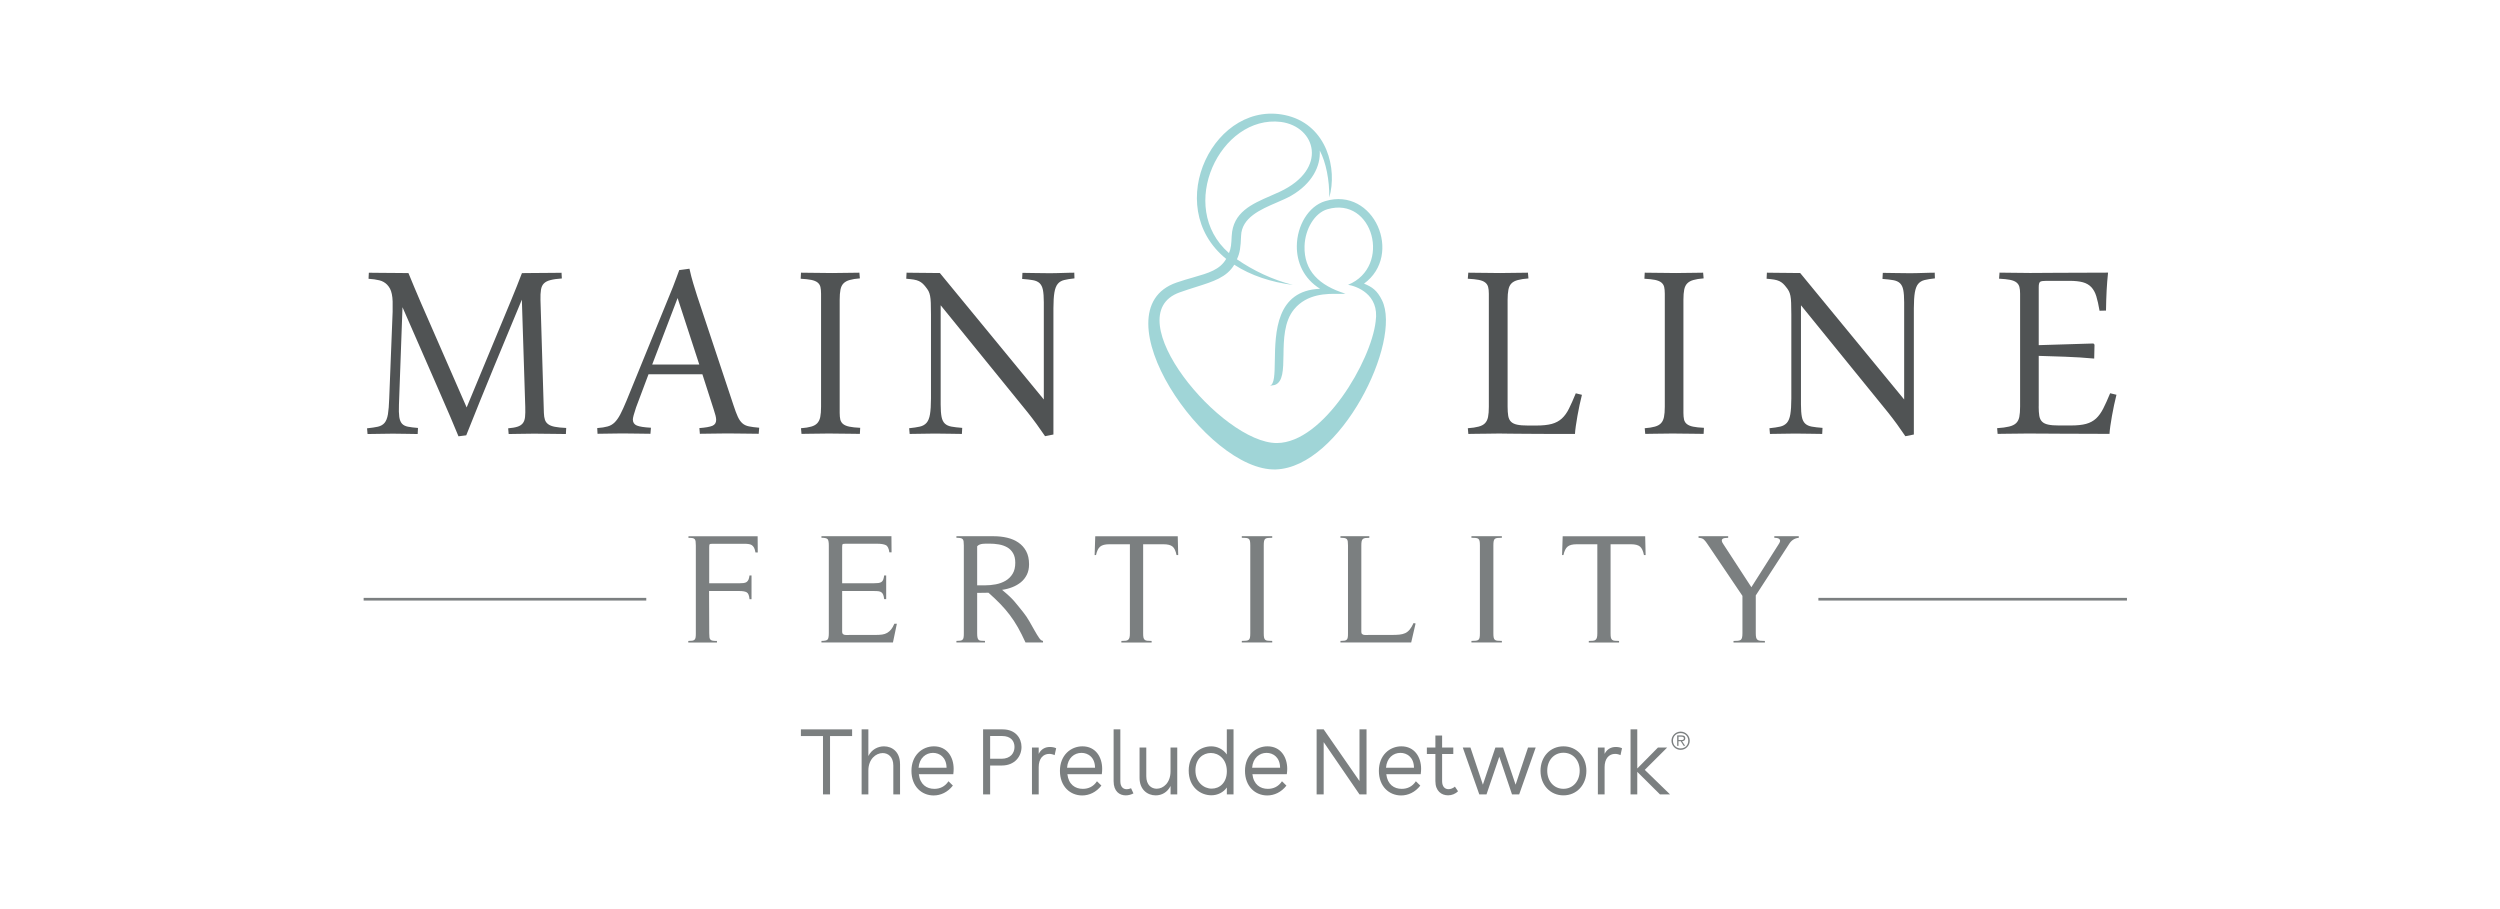 <svg width="220" height="80" viewBox="0 0 220 80" fill="none" xmlns="http://www.w3.org/2000/svg">
<path fill-rule="evenodd" clip-rule="evenodd" d="M112.184 31.759C112.166 32.935 112.153 33.835 111.739 33.949L112.181 33.878C112.911 33.617 112.927 32.539 112.946 31.258C112.967 29.894 112.99 28.301 113.88 27.219C115.033 25.818 116.802 25.846 117.787 25.861C118.06 25.865 118.272 25.869 118.395 25.84C116.092 25.129 114.733 23.833 114.8 21.652C114.844 20.154 115.693 18.735 116.818 18.411C120.839 17.245 122.514 23.473 118.631 25.062C119.299 25.169 121.424 25.844 121.057 28.29C120.666 31.756 116.467 38.964 112.371 38.987C107.505 39.015 98.132 27.757 103.808 25.73C104.313 25.549 104.79 25.399 105.235 25.258C106.787 24.769 107.955 24.401 108.615 23.295C110.08 24.252 111.897 24.837 113.778 25.074C111.98 24.619 110.282 23.809 108.848 22.817C109.117 22.252 109.18 21.742 109.215 20.751C109.272 19.15 110.912 18.443 112.354 17.821C112.821 17.62 113.267 17.428 113.631 17.218C115.452 16.167 116.234 14.626 116.136 13.242C116.688 14.278 116.996 15.858 116.977 17.38C117.7 14.843 116.771 11.116 113.379 10.2C106.956 8.496 102.141 18.119 107.904 22.782C107.348 23.741 106.348 24.027 105.014 24.41C104.556 24.541 104.059 24.683 103.527 24.868C96.469 27.318 106.122 41.52 112.276 41.311C117.968 41.117 123.4 30.057 121.618 26.425C121.183 25.54 120.736 25.248 120.034 24.959C123.514 22.43 120.906 16.404 116.613 17.7C115.14 18.142 114.137 19.861 114.121 21.648C114.105 23.058 114.705 24.509 116.167 25.413C112.279 25.558 112.223 29.275 112.184 31.759ZM108.389 20.778C108.354 21.5 108.337 21.835 108.149 22.272C103.481 18.194 107.402 10.085 112.719 10.729C115.795 11.136 116.913 14.87 112.62 16.874C112.36 16.995 112.093 17.111 111.828 17.227C110.154 17.955 108.489 18.68 108.39 20.77L108.389 20.778Z" fill="#A0D5D7"/>
<path fill-rule="evenodd" clip-rule="evenodd" d="M61.809 32.937H57.069L55.975 35.85C55.786 36.411 55.691 36.766 55.691 36.913C55.691 37.169 55.806 37.347 56.039 37.446C56.272 37.545 56.686 37.608 57.283 37.64L57.239 38.173C56.888 38.173 56.493 38.169 56.058 38.157C55.624 38.15 55.189 38.142 54.763 38.142C54.411 38.142 54.048 38.146 53.673 38.157C53.297 38.169 52.934 38.173 52.583 38.173L52.555 37.671C52.926 37.644 53.23 37.596 53.467 37.529C53.704 37.466 53.91 37.347 54.087 37.173C54.261 37 54.427 36.766 54.585 36.466C54.743 36.166 54.925 35.763 55.134 35.261L59.218 25.255C59.307 25.025 59.385 24.818 59.453 24.634L59.511 24.481C59.56 24.341 59.615 24.194 59.673 24.041L59.673 24.039L59.674 24.038C59.707 23.95 59.741 23.859 59.775 23.766L60.672 23.647C60.774 24.121 60.889 24.552 61.008 24.947C61.126 25.342 61.237 25.702 61.343 26.026L64.547 35.66C64.689 36.095 64.815 36.434 64.93 36.679C65.044 36.925 65.175 37.114 65.329 37.248C65.479 37.383 65.672 37.474 65.905 37.521C66.138 37.569 66.439 37.608 66.81 37.64L66.766 38.173C66.367 38.173 65.929 38.169 65.451 38.157C64.973 38.15 64.491 38.142 64.005 38.142C63.606 38.142 63.204 38.146 62.797 38.157C62.39 38.169 61.987 38.173 61.588 38.173L61.545 37.671C62.074 37.632 62.457 37.565 62.682 37.474C62.911 37.379 63.022 37.205 63.022 36.948C63.022 36.842 63.002 36.715 62.967 36.573C62.927 36.431 62.88 36.269 62.824 36.091L61.813 32.945L61.809 32.937ZM61.537 32.08L59.629 26.227L57.393 32.08H61.537Z" fill="#505354"/>
<path d="M33.059 24.007C32.782 24 32.584 24 32.47 24H32.458L32.431 24.533C32.79 24.553 33.106 24.6 33.382 24.667C33.659 24.735 33.884 24.865 34.066 25.051C34.172 25.161 34.255 25.28 34.322 25.406C34.39 25.537 34.441 25.691 34.48 25.872C34.52 26.058 34.544 26.272 34.552 26.525C34.559 26.777 34.559 27.078 34.552 27.433L34.251 35.072C34.232 35.665 34.192 36.127 34.137 36.463C34.078 36.799 33.979 37.052 33.837 37.218C33.694 37.384 33.497 37.494 33.252 37.55C33.007 37.605 32.687 37.652 32.3 37.692L32.344 38.194C32.675 38.194 33.039 38.19 33.434 38.178C33.825 38.166 34.204 38.162 34.563 38.162C35.018 38.162 35.42 38.17 35.772 38.178C36.124 38.19 36.451 38.194 36.756 38.194L36.783 37.66C36.424 37.633 36.132 37.593 35.902 37.55C35.677 37.506 35.499 37.419 35.377 37.285C35.255 37.151 35.176 36.953 35.136 36.692C35.101 36.431 35.089 36.068 35.108 35.605L35.42 27.034C36.341 29.141 37.324 31.389 38.367 33.772C39.41 36.155 40.069 37.696 40.346 38.395L41.029 38.308C41.835 36.281 42.645 34.282 43.455 32.318C44.264 30.354 45.09 28.37 45.923 26.37L46.223 35.799C46.235 36.163 46.227 36.459 46.204 36.692C46.18 36.921 46.117 37.107 46.006 37.245C45.895 37.384 45.741 37.486 45.536 37.55C45.331 37.617 45.058 37.664 44.718 37.692L44.762 38.194C44.876 38.194 45.005 38.191 45.153 38.188L45.232 38.186C45.414 38.178 45.603 38.178 45.801 38.178C45.994 38.178 46.191 38.174 46.391 38.17H46.393L46.405 38.17C46.606 38.162 46.804 38.162 46.993 38.162C47.208 38.162 47.434 38.166 47.673 38.169L47.72 38.17C47.977 38.178 48.218 38.178 48.475 38.178C48.731 38.178 48.972 38.182 49.202 38.186C49.427 38.194 49.628 38.194 49.798 38.194L49.826 37.66C49.407 37.641 49.075 37.609 48.822 37.558C48.569 37.51 48.376 37.431 48.238 37.328C48.099 37.226 48.005 37.095 47.953 36.937C47.902 36.779 47.87 36.581 47.862 36.344L47.562 26.398C47.554 26.035 47.566 25.734 47.606 25.497C47.645 25.26 47.728 25.078 47.862 24.944C47.997 24.809 48.186 24.711 48.439 24.648C48.692 24.58 49.024 24.533 49.443 24.505L49.415 24.003C49.325 24.003 49.191 24.005 49.015 24.008L48.747 24.011C48.435 24.019 48.088 24.019 47.736 24.019C47.385 24.019 47.041 24.023 46.705 24.027C46.369 24.035 46.113 24.035 45.931 24.035C45.856 24.228 45.78 24.422 45.704 24.615L45.703 24.617C45.627 24.81 45.552 25.004 45.477 25.197C45.323 25.584 45.169 25.971 45.007 26.355L41.065 35.855L36.996 26.544C36.815 26.122 36.637 25.703 36.463 25.288C36.285 24.873 36.112 24.454 35.942 24.031C35.72 24.031 35.464 24.028 35.172 24.025L35.029 24.023C34.678 24.015 34.33 24.015 33.991 24.015C33.651 24.015 33.339 24.011 33.059 24.007Z" fill="#505354"/>
<path d="M72.288 56.538H78.58V56.534L78.924 54.89H78.703C78.612 55.104 78.517 55.274 78.415 55.396C78.316 55.519 78.201 55.617 78.071 55.693C77.941 55.767 77.798 55.815 77.636 55.839C77.474 55.862 77.285 55.874 77.064 55.874H74.785C74.738 55.874 74.683 55.877 74.619 55.88L74.583 55.882C74.504 55.886 74.429 55.882 74.362 55.874C74.295 55.866 74.236 55.839 74.184 55.799C74.133 55.76 74.109 55.696 74.109 55.613V52.01H76.91C77.068 52.01 77.198 52.014 77.305 52.029C77.407 52.041 77.498 52.073 77.565 52.124C77.632 52.175 77.688 52.247 77.723 52.337C77.759 52.428 77.787 52.559 77.806 52.725H77.984V50.638H77.806C77.787 50.792 77.759 50.919 77.723 51.01C77.688 51.101 77.632 51.168 77.565 51.215C77.498 51.263 77.407 51.29 77.297 51.306C77.186 51.318 77.056 51.326 76.91 51.326H74.109V48.165C74.109 48.018 74.121 47.928 74.145 47.896C74.168 47.864 74.255 47.849 74.413 47.849H77.202C77.526 47.849 77.771 47.888 77.941 47.967C78.11 48.042 78.217 48.255 78.264 48.607H78.458L78.446 47.185H72.288V47.323C72.573 47.323 72.75 47.362 72.825 47.441C72.9 47.52 72.936 47.706 72.936 48.003V55.72C72.936 56.017 72.9 56.202 72.825 56.281C72.754 56.36 72.573 56.4 72.288 56.4V56.538Z" fill="#7B7F80"/>
<path d="M66.478 48.611C66.45 48.437 66.411 48.298 66.356 48.196C66.3 48.093 66.233 48.018 66.15 47.966C66.067 47.915 65.965 47.883 65.846 47.872C65.728 47.856 65.585 47.852 65.419 47.852H62.714C62.556 47.852 62.469 47.868 62.445 47.899C62.422 47.931 62.41 48.022 62.41 48.168V51.329H65.044C65.19 51.329 65.321 51.321 65.431 51.309C65.542 51.294 65.633 51.266 65.7 51.219C65.767 51.171 65.822 51.104 65.866 51.013C65.905 50.922 65.937 50.796 65.957 50.642H66.134V52.728H65.957C65.929 52.408 65.85 52.207 65.716 52.128C65.581 52.048 65.36 52.009 65.048 52.009H62.398L62.414 55.724C62.414 55.882 62.422 56 62.433 56.091C62.445 56.178 62.477 56.245 62.524 56.292C62.572 56.34 62.639 56.368 62.726 56.383C62.812 56.399 62.935 56.403 63.093 56.403V56.541H60.569V56.403C60.715 56.403 60.834 56.395 60.92 56.383C61.007 56.368 61.075 56.34 61.122 56.292C61.169 56.245 61.197 56.182 61.213 56.091C61.229 56.004 61.233 55.882 61.233 55.724V48.006C61.233 47.86 61.225 47.737 61.213 47.646C61.201 47.556 61.173 47.484 61.13 47.441C61.09 47.393 61.023 47.366 60.936 47.35C60.849 47.334 60.731 47.33 60.585 47.33V47.192H66.672L66.683 48.614H66.49L66.478 48.611Z" fill="#7B7F80"/>
<path d="M72.423 64.773V69.906H73.043V64.773H74.986V64.184H70.479V64.773H72.423Z" fill="#7B7F80"/>
<path d="M79.204 69.906V67.219H79.201C79.201 66.176 78.517 65.678 77.79 65.678C77.249 65.678 76.7 65.959 76.416 66.532V64.184H75.823V69.906H76.416V67.811C76.416 66.804 77.076 66.27 77.676 66.27C78.162 66.27 78.612 66.614 78.612 67.365V69.906H79.204Z" fill="#7B7F80"/>
<path fill-rule="evenodd" clip-rule="evenodd" d="M83.853 69.13C83.395 69.719 82.779 70 82.159 70C81.116 70 80.208 69.217 80.208 67.834C80.208 66.451 81.168 65.677 82.187 65.677C83.336 65.677 83.921 66.609 83.921 67.66C83.921 67.791 83.913 67.964 83.889 68.131H80.859C80.966 69.035 81.543 69.419 82.222 69.419C82.712 69.419 83.158 69.221 83.466 68.751L83.853 69.13ZM83.297 67.558C83.285 66.645 82.688 66.253 82.104 66.253C81.468 66.253 80.903 66.704 80.836 67.558H83.297Z" fill="#7B7F80"/>
<path fill-rule="evenodd" clip-rule="evenodd" d="M89.893 65.733C89.893 64.966 89.375 64.184 88.226 64.184H86.512V69.906H87.132V67.365H88.159C89.3 67.365 89.893 66.559 89.893 65.733ZM89.276 65.737C89.276 66.251 88.941 66.772 88.123 66.772V66.769H87.132V64.769H88.182C88.968 64.769 89.276 65.223 89.276 65.737Z" fill="#7B7F80"/>
<path d="M92.942 65.844L92.808 66.453C92.658 66.382 92.491 66.342 92.334 66.342C91.788 66.342 91.406 66.761 91.406 67.508V69.907H90.813V65.785H91.406V66.342C91.623 65.907 91.998 65.734 92.381 65.734C92.583 65.734 92.78 65.766 92.938 65.844H92.942Z" fill="#7B7F80"/>
<path fill-rule="evenodd" clip-rule="evenodd" d="M96.533 68.751L96.923 69.13C96.465 69.719 95.849 70 95.229 70C94.186 70 93.274 69.217 93.274 67.834C93.274 66.451 94.234 65.677 95.253 65.677C96.406 65.677 96.991 66.609 96.991 67.66C96.991 67.791 96.983 67.964 96.959 68.131H93.93C94.036 69.035 94.613 69.419 95.288 69.419C95.782 69.419 96.225 69.221 96.533 68.751ZM95.17 66.253C95.754 66.253 96.355 66.645 96.363 67.558H93.902C93.965 66.704 94.534 66.253 95.17 66.253Z" fill="#7B7F80"/>
<path d="M99.74 69.819C99.538 69.93 99.297 69.993 99.064 69.993C98.523 69.993 97.998 69.649 97.998 68.741V64.184H98.59V68.748C98.59 69.262 98.85 69.452 99.159 69.452C99.285 69.452 99.408 69.416 99.534 69.365L99.743 69.815L99.74 69.819Z" fill="#7B7F80"/>
<path d="M103.01 69.167V69.906H103.598V65.784H103.006V67.879C103.006 68.886 102.374 69.408 101.79 69.408C101.315 69.408 100.873 69.072 100.873 68.306V65.784H100.281V68.455C100.281 69.487 100.98 69.993 101.699 69.993C102.228 69.993 102.725 69.732 103.01 69.167Z" fill="#7B7F80"/>
<path fill-rule="evenodd" clip-rule="evenodd" d="M107.963 69.906V69.298C107.662 69.732 107.145 69.985 106.601 69.985C105.617 69.985 104.606 69.246 104.606 67.811C104.606 66.377 105.633 65.678 106.592 65.678C107.11 65.678 107.635 65.923 107.959 66.393V64.184H108.551V69.906H107.963ZM107.963 67.871C107.963 66.8 107.244 66.263 106.553 66.263C105.862 66.263 105.198 66.769 105.198 67.8C105.198 68.831 105.933 69.4 106.628 69.4C107.323 69.4 107.963 68.887 107.963 67.871Z" fill="#7B7F80"/>
<path fill-rule="evenodd" clip-rule="evenodd" d="M111.514 70C112.134 70 112.751 69.719 113.209 69.13L113.205 69.134L112.814 68.751C112.502 69.221 112.063 69.419 111.57 69.419C110.894 69.419 110.318 69.035 110.211 68.131H113.24C113.264 67.964 113.276 67.791 113.276 67.66C113.276 66.609 112.691 65.677 111.538 65.677C110.519 65.677 109.559 66.451 109.559 67.834C109.559 69.217 110.472 70 111.514 70ZM111.455 66.253C112.04 66.253 112.64 66.645 112.648 67.558H110.187C110.254 66.704 110.823 66.253 111.455 66.253Z" fill="#7B7F80"/>
<path d="M116.483 64.184L119.635 68.733V64.184H120.255V69.906H119.635L116.483 65.307V69.906H115.863V64.184H116.483Z" fill="#7B7F80"/>
<path fill-rule="evenodd" clip-rule="evenodd" d="M123.296 70C123.917 70 124.532 69.719 124.991 69.13L124.986 69.134L124.596 68.751C124.288 69.221 123.846 69.419 123.352 69.419C122.676 69.419 122.099 69.035 121.993 68.131H125.022C125.046 67.964 125.058 67.791 125.058 67.66C125.058 66.609 124.469 65.677 123.32 65.677C122.3 65.677 121.341 66.451 121.341 67.834C121.341 69.217 122.253 70 123.296 70ZM123.237 66.253C123.822 66.253 124.422 66.645 124.43 67.558H121.969C122.036 66.704 122.601 66.253 123.237 66.253Z" fill="#7B7F80"/>
<path d="M128.305 69.634C128.072 69.859 127.764 69.989 127.432 69.989C126.855 69.989 126.314 69.622 126.314 68.737V66.354H125.564V65.781H126.314V64.73H126.906V65.781H127.89V66.354H126.906V68.745C126.906 69.223 127.148 69.448 127.472 69.448C127.657 69.448 127.882 69.361 128.032 69.223L128.309 69.634H128.305Z" fill="#7B7F80"/>
<path d="M131.939 66.591L133.056 69.906H133.688L135.142 65.78H134.467L133.373 69.052L132.27 65.78H131.595L130.494 69.052L129.399 65.78H128.723L130.177 69.906H130.813L131.939 66.591Z" fill="#7B7F80"/>
<path fill-rule="evenodd" clip-rule="evenodd" d="M139.602 67.834C139.602 69.071 138.752 69.992 137.583 69.992C136.414 69.992 135.565 69.071 135.565 67.834C135.565 66.597 136.414 65.677 137.583 65.677C138.752 65.677 139.602 66.601 139.602 67.834ZM136.157 67.823C136.157 68.747 136.75 69.415 137.583 69.415C138.416 69.415 139.013 68.747 139.013 67.823C139.013 66.898 138.42 66.242 137.583 66.242C136.746 66.242 136.157 66.91 136.157 67.823Z" fill="#7B7F80"/>
<path d="M142.604 66.453L142.738 65.844C142.58 65.766 142.378 65.734 142.181 65.734C141.797 65.734 141.422 65.907 141.205 66.342V65.785H140.613V69.907H141.205V67.508C141.205 66.761 141.585 66.342 142.129 66.342C142.287 66.342 142.454 66.382 142.604 66.453Z" fill="#7B7F80"/>
<path d="M144.08 69.906H143.488V64.184H144.08V67.626L145.902 65.78H146.712L144.74 67.749L146.961 69.906H146.075L144.08 67.922V69.906Z" fill="#7B7F80"/>
<path fill-rule="evenodd" clip-rule="evenodd" d="M147.592 65.638H147.711L147.706 65.633V65.227H147.904L148.161 65.633H148.295L148.022 65.227C148.185 65.215 148.307 65.148 148.307 64.97C148.307 64.808 148.228 64.717 147.987 64.717H147.592V65.638ZM147.908 65.125C147.896 65.124 147.884 65.124 147.872 65.124H147.711V64.828H147.963C148.074 64.828 148.181 64.848 148.181 64.974C148.181 65.128 148.031 65.126 147.908 65.125Z" fill="#7B7F80"/>
<path fill-rule="evenodd" clip-rule="evenodd" d="M147.896 64.381C147.449 64.381 147.091 64.745 147.091 65.183C147.091 65.63 147.454 65.989 147.896 65.989C148.338 65.989 148.698 65.626 148.698 65.183C148.698 64.741 148.342 64.381 147.896 64.381ZM147.896 64.512C148.287 64.512 148.567 64.792 148.567 65.183C148.567 65.579 148.287 65.859 147.896 65.859C147.505 65.859 147.221 65.575 147.221 65.183C147.221 64.792 147.505 64.512 147.896 64.512Z" fill="#7B7F80"/>
<path fill-rule="evenodd" clip-rule="evenodd" d="M90.244 56.538L90.243 56.534H91.785V56.396C91.674 56.396 91.56 56.309 91.441 56.135C91.319 55.957 91.188 55.744 91.046 55.491C90.904 55.238 90.75 54.965 90.584 54.677C90.418 54.388 90.244 54.128 90.059 53.898C89.893 53.693 89.751 53.515 89.632 53.365C89.51 53.211 89.387 53.065 89.265 52.922C89.142 52.776 88.996 52.63 88.83 52.472C88.664 52.318 88.451 52.128 88.182 51.907C88.495 51.863 88.795 51.784 89.079 51.674C89.363 51.563 89.616 51.417 89.837 51.239C90.059 51.057 90.232 50.836 90.363 50.575C90.493 50.314 90.557 50.01 90.557 49.658C90.557 49.2 90.47 48.813 90.3 48.5C90.13 48.188 89.901 47.935 89.616 47.742C89.332 47.548 89 47.406 88.629 47.319C88.257 47.232 87.867 47.188 87.464 47.188H84.165V47.327C84.304 47.327 84.418 47.331 84.505 47.347C84.592 47.362 84.659 47.39 84.707 47.437C84.754 47.481 84.786 47.552 84.797 47.643C84.809 47.734 84.817 47.856 84.817 48.002V55.72C84.817 55.878 84.813 56.001 84.797 56.087C84.782 56.178 84.754 56.242 84.707 56.289C84.659 56.337 84.596 56.368 84.505 56.38C84.414 56.392 84.304 56.4 84.165 56.4V56.538H86.678V56.4C86.531 56.4 86.409 56.392 86.318 56.384C86.227 56.376 86.16 56.348 86.113 56.301C86.069 56.258 86.038 56.186 86.018 56.096C85.998 56.005 85.99 55.882 85.99 55.724V52.175L86.986 52.16C87.373 52.499 87.716 52.828 88.02 53.14C88.325 53.452 88.605 53.78 88.862 54.12C89.119 54.459 89.36 54.827 89.581 55.218C89.801 55.608 90.022 56.05 90.243 56.534H90.24L90.244 56.538ZM86.658 51.511C86.99 51.511 87.314 51.48 87.629 51.421C87.945 51.361 88.234 51.255 88.491 51.105C88.747 50.954 88.957 50.749 89.111 50.492C89.269 50.235 89.344 49.911 89.344 49.524C89.344 49.184 89.281 48.904 89.15 48.682C89.02 48.461 88.85 48.287 88.633 48.164C88.415 48.042 88.171 47.955 87.894 47.908C87.618 47.86 87.337 47.84 87.053 47.84H86.776C86.686 47.84 86.587 47.844 86.488 47.856C86.385 47.864 86.29 47.888 86.204 47.923C86.117 47.959 86.046 48.01 85.99 48.074V51.511H86.658Z" fill="#7B7F80"/>
<path d="M103.184 48.097C103.346 48.227 103.461 48.48 103.536 48.848H103.682L103.642 47.192H96.382L96.327 48.848H96.449C96.525 48.488 96.647 48.239 96.817 48.101C96.987 47.962 97.252 47.895 97.611 47.895H99.431V55.724C99.431 55.889 99.42 56.016 99.396 56.103C99.372 56.19 99.333 56.257 99.277 56.304C99.222 56.352 99.143 56.38 99.048 56.387C98.95 56.399 98.827 56.403 98.681 56.403V56.541H101.343V56.403C101.185 56.403 101.059 56.395 100.964 56.387C100.865 56.38 100.79 56.352 100.735 56.304C100.68 56.257 100.644 56.19 100.624 56.103C100.605 56.016 100.597 55.889 100.597 55.724V47.895H102.39C102.758 47.895 103.022 47.962 103.184 48.097Z" fill="#7B7F80"/>
<path d="M109.278 56.538V56.4C109.436 56.4 109.563 56.396 109.658 56.384C109.753 56.376 109.831 56.348 109.887 56.309C109.941 56.269 109.978 56.202 109.997 56.107C110.017 56.017 110.024 55.886 110.024 55.72V48.003C110.024 47.837 110.017 47.706 109.997 47.615C109.978 47.524 109.941 47.457 109.887 47.414C109.831 47.374 109.756 47.347 109.658 47.339C109.563 47.331 109.433 47.323 109.278 47.323V47.185H111.956V47.323C111.798 47.323 111.672 47.327 111.577 47.339C111.482 47.347 111.403 47.374 111.348 47.414C111.293 47.457 111.257 47.52 111.238 47.615C111.217 47.706 111.21 47.837 111.21 48.003V55.72C111.21 55.886 111.217 56.017 111.238 56.107C111.257 56.198 111.293 56.266 111.348 56.309C111.403 56.352 111.478 56.376 111.577 56.384C111.672 56.392 111.798 56.4 111.956 56.4V56.538H109.278Z" fill="#7B7F80"/>
<path d="M117.96 56.538H124.185L124.572 54.867L124.395 54.827C124.283 55.068 124.169 55.258 124.055 55.4C123.936 55.542 123.806 55.649 123.659 55.716C123.514 55.783 123.344 55.827 123.151 55.846C122.957 55.866 122.736 55.874 122.487 55.874H120.473C120.425 55.874 120.37 55.877 120.306 55.88L120.271 55.882C120.192 55.886 120.117 55.882 120.05 55.874C119.983 55.866 119.924 55.839 119.872 55.799C119.821 55.76 119.797 55.696 119.797 55.613V48.006C119.797 47.848 119.805 47.726 119.824 47.639C119.84 47.552 119.876 47.485 119.927 47.437C119.979 47.39 120.05 47.358 120.14 47.347C120.231 47.335 120.354 47.327 120.5 47.327V47.188H117.96V47.327C118.106 47.327 118.225 47.331 118.312 47.347C118.398 47.362 118.466 47.39 118.514 47.437C118.561 47.481 118.589 47.552 118.604 47.643C118.616 47.734 118.623 47.856 118.623 48.002V55.72C118.623 55.878 118.62 56.001 118.604 56.087C118.589 56.178 118.561 56.242 118.514 56.289C118.466 56.337 118.398 56.364 118.312 56.38C118.225 56.392 118.106 56.4 117.96 56.4V56.538Z" fill="#7B7F80"/>
<path d="M129.486 56.538V56.4C129.644 56.4 129.77 56.396 129.865 56.384C129.959 56.376 130.038 56.348 130.094 56.309C130.15 56.269 130.184 56.202 130.205 56.107C130.225 56.017 130.232 55.886 130.232 55.72V48.003C130.232 47.837 130.225 47.706 130.205 47.615C130.184 47.524 130.15 47.457 130.094 47.414C130.038 47.374 129.964 47.347 129.865 47.339C129.77 47.331 129.64 47.323 129.486 47.323V47.185H132.164V47.323C132.006 47.323 131.879 47.327 131.785 47.339C131.69 47.347 131.611 47.374 131.555 47.414C131.5 47.457 131.465 47.52 131.445 47.615C131.425 47.706 131.417 47.837 131.417 48.003V55.72C131.417 55.886 131.425 56.017 131.445 56.107C131.465 56.198 131.5 56.266 131.555 56.309C131.611 56.352 131.686 56.376 131.785 56.384C131.884 56.392 132.006 56.4 132.164 56.4V56.538H129.486Z" fill="#7B7F80"/>
<path d="M144.318 48.097C144.48 48.227 144.594 48.48 144.669 48.848H144.815L144.776 47.192H137.516L137.461 48.848H137.583C137.658 48.488 137.781 48.239 137.95 48.101C138.12 47.962 138.385 47.895 138.744 47.895H140.565V55.724C140.565 55.889 140.553 56.016 140.53 56.103C140.506 56.19 140.467 56.257 140.411 56.304C140.355 56.352 140.277 56.38 140.182 56.387C140.083 56.399 139.96 56.403 139.814 56.403V56.541H142.477V56.403C142.319 56.403 142.192 56.395 142.097 56.387C141.999 56.38 141.924 56.352 141.868 56.304C141.813 56.257 141.778 56.19 141.758 56.103C141.738 56.016 141.731 55.889 141.731 55.724V47.895H143.524C143.891 47.895 144.156 47.962 144.318 48.097Z" fill="#7B7F80"/>
<path d="M157.435 47.88L154.508 52.397V55.724C154.508 55.89 154.52 56.02 154.543 56.111C154.567 56.202 154.611 56.269 154.673 56.313C154.737 56.356 154.82 56.38 154.922 56.388C155.025 56.396 155.151 56.404 155.31 56.404V56.542H152.549V56.404C152.707 56.404 152.833 56.4 152.936 56.388C153.038 56.38 153.117 56.352 153.177 56.313C153.236 56.273 153.279 56.206 153.299 56.111C153.323 56.02 153.335 55.89 153.335 55.724V52.436L150.286 47.919C150.167 47.734 150.056 47.592 149.954 47.493C149.851 47.39 149.693 47.335 149.472 47.327V47.188H152.079V47.327C151.968 47.327 151.869 47.335 151.783 47.347C151.696 47.358 151.628 47.386 151.582 47.422C151.534 47.457 151.514 47.513 151.518 47.587C151.521 47.663 151.565 47.757 151.648 47.876L154.121 51.674L156.566 47.821C156.629 47.718 156.656 47.635 156.649 47.572C156.641 47.508 156.613 47.457 156.566 47.422C156.519 47.386 156.459 47.358 156.38 47.347C156.301 47.331 156.222 47.327 156.139 47.327V47.188H158.292V47.327C157.924 47.362 157.64 47.548 157.435 47.88Z" fill="#7B7F80"/>
<path d="M70.531 38.182L70.487 37.684C70.858 37.657 71.155 37.609 71.384 37.542C71.613 37.479 71.79 37.38 71.917 37.245C72.043 37.111 72.134 36.929 72.182 36.7C72.229 36.467 72.253 36.167 72.253 35.791V25.845C72.253 25.608 72.233 25.41 72.197 25.252C72.158 25.094 72.075 24.964 71.949 24.861C71.822 24.758 71.636 24.683 71.4 24.632C71.162 24.584 70.85 24.549 70.46 24.529L70.487 23.996C70.637 23.996 70.823 23.996 71.04 24.003C71.257 24.008 71.49 24.011 71.739 24.011C71.988 24.011 72.253 24.011 72.513 24.019L72.561 24.02C72.804 24.024 73.033 24.027 73.248 24.027C73.43 24.027 73.631 24.027 73.852 24.019C74.073 24.015 74.295 24.011 74.516 24.011C74.737 24.011 74.939 24.011 75.136 24.003L75.222 24.002H75.223C75.38 23.998 75.516 23.996 75.626 23.996L75.669 24.497C75.298 24.525 75.002 24.573 74.773 24.64C74.544 24.703 74.366 24.802 74.231 24.936C74.097 25.07 74.01 25.252 73.963 25.481C73.916 25.715 73.892 26.011 73.892 26.375V36.333C73.892 36.57 73.912 36.767 73.947 36.925C73.987 37.084 74.07 37.214 74.196 37.317C74.322 37.419 74.508 37.498 74.745 37.546C74.982 37.597 75.298 37.629 75.697 37.648L75.669 38.182C75.519 38.182 75.33 38.182 75.108 38.174C74.887 38.17 74.646 38.166 74.389 38.166C74.133 38.166 73.892 38.166 73.635 38.158L73.588 38.157C73.349 38.154 73.123 38.15 72.908 38.15C72.719 38.15 72.513 38.15 72.296 38.158C72.079 38.162 71.862 38.166 71.641 38.166C71.419 38.166 71.214 38.166 71.02 38.174L70.934 38.176C70.777 38.179 70.641 38.182 70.531 38.182Z" fill="#505354"/>
<path d="M91.971 38.392L91.965 38.383L92.701 38.237V27.125C92.701 26.537 92.732 26.074 92.788 25.738C92.847 25.402 92.942 25.149 93.081 24.983C93.214 24.817 93.404 24.703 93.641 24.644C93.878 24.584 94.182 24.537 94.553 24.497L94.537 23.996C94.419 23.996 94.284 23.999 94.135 24.002L94.076 24.003C93.902 24.011 93.716 24.015 93.522 24.019C93.329 24.027 93.132 24.031 92.934 24.035C92.737 24.043 92.547 24.043 92.365 24.043C91.911 24.043 91.477 24.039 91.058 24.027C90.639 24.015 90.28 24.011 89.975 24.011L89.948 24.545C90.335 24.573 90.655 24.612 90.9 24.655C91.149 24.699 91.342 24.786 91.485 24.92C91.627 25.055 91.726 25.252 91.777 25.513C91.828 25.774 91.856 26.137 91.856 26.6V35.155L82.708 24.027C82.466 24.027 82.206 24.024 81.932 24.02H81.931L81.882 24.019C81.59 24.011 81.306 24.011 81.029 24.011C80.753 24.011 80.504 24.008 80.283 24.003C80.058 23.996 79.892 23.996 79.777 23.996L79.75 24.529C80.014 24.549 80.235 24.576 80.417 24.604C80.595 24.636 80.749 24.679 80.871 24.738C80.994 24.798 81.104 24.873 81.199 24.96C81.294 25.047 81.389 25.157 81.484 25.284C81.578 25.402 81.657 25.517 81.713 25.624C81.768 25.734 81.815 25.869 81.847 26.031C81.879 26.193 81.902 26.402 81.91 26.659C81.922 26.916 81.926 27.248 81.926 27.663V35.064C81.926 35.657 81.894 36.119 81.839 36.455C81.784 36.791 81.681 37.044 81.535 37.21C81.389 37.376 81.191 37.487 80.946 37.542C80.698 37.597 80.385 37.645 80.006 37.684L80.05 38.186C80.382 38.186 80.745 38.182 81.14 38.17C81.531 38.158 81.91 38.154 82.27 38.154C82.728 38.154 83.162 38.162 83.573 38.17C83.984 38.182 84.343 38.186 84.647 38.186L84.675 37.653C84.284 37.625 83.968 37.585 83.727 37.542C83.486 37.498 83.293 37.411 83.15 37.277C83.008 37.143 82.909 36.945 82.858 36.684C82.807 36.423 82.779 36.06 82.779 35.598V26.864L90.45 36.309C90.722 36.653 90.987 36.996 91.232 37.336C91.475 37.674 91.722 38.023 91.965 38.383L91.963 38.384L91.971 38.392Z" fill="#505354"/>
<path d="M133.57 24.644C133.815 24.576 134.131 24.529 134.518 24.501L134.502 24.497L134.459 23.996C134.35 23.996 134.221 23.998 134.067 24.001L133.953 24.003C133.748 24.011 133.534 24.011 133.305 24.011C133.08 24.011 132.859 24.015 132.634 24.019L132.622 24.019C132.392 24.027 132.191 24.027 132.01 24.027C131.798 24.027 131.567 24.024 131.321 24.02L131.271 24.019C131.006 24.011 130.746 24.011 130.489 24.011C130.232 24.011 129.992 24.008 129.77 24.003C129.549 23.996 129.359 23.996 129.209 23.996L129.165 24.529C129.573 24.549 129.901 24.584 130.141 24.632C130.387 24.683 130.572 24.758 130.698 24.861C130.828 24.964 130.912 25.094 130.955 25.252C130.998 25.41 131.018 25.608 131.018 25.845V35.791C131.018 36.167 130.995 36.467 130.947 36.7C130.9 36.929 130.809 37.111 130.678 37.245C130.548 37.38 130.358 37.479 130.118 37.542C129.873 37.609 129.557 37.657 129.17 37.684L129.213 38.186C129.321 38.186 129.451 38.183 129.605 38.18L129.719 38.178C129.924 38.17 130.138 38.17 130.367 38.17C130.592 38.17 130.814 38.166 131.039 38.163L131.05 38.162C131.279 38.154 131.488 38.154 131.678 38.154H132.176C132.335 38.154 132.515 38.157 132.716 38.161H132.718L132.719 38.161L132.804 38.162C133.041 38.17 133.325 38.17 133.644 38.17C133.918 38.17 134.244 38.173 134.617 38.176L134.81 38.178C135.268 38.186 135.805 38.186 136.433 38.186H138.598C138.606 38.008 138.63 37.783 138.669 37.506C138.704 37.234 138.756 36.937 138.811 36.621L138.828 36.531V36.53C138.882 36.244 138.936 35.954 138.997 35.661C139.064 35.337 139.135 35.029 139.21 34.744L138.669 34.61C138.452 35.139 138.255 35.59 138.072 35.953C137.895 36.317 137.682 36.609 137.441 36.831C137.2 37.052 136.903 37.21 136.552 37.305C136.201 37.4 135.75 37.447 135.201 37.447H134.447C134.056 37.447 133.748 37.423 133.515 37.372C133.281 37.325 133.1 37.238 132.973 37.115C132.847 36.993 132.764 36.823 132.725 36.605C132.689 36.392 132.669 36.115 132.669 35.779V26.394C132.669 26.031 132.693 25.73 132.741 25.493C132.787 25.256 132.875 25.074 133.009 24.94C133.139 24.806 133.329 24.707 133.57 24.644Z" fill="#505354"/>
<path d="M144.736 37.684L144.78 38.182C144.89 38.182 145.026 38.179 145.183 38.176L145.269 38.174C145.466 38.166 145.672 38.166 145.889 38.166C146.107 38.166 146.328 38.162 146.545 38.158C146.762 38.15 146.968 38.15 147.157 38.15C147.372 38.15 147.598 38.154 147.837 38.157L147.884 38.158C148.141 38.166 148.382 38.166 148.638 38.166C148.896 38.166 149.136 38.17 149.357 38.174C149.579 38.182 149.768 38.182 149.919 38.182L149.946 37.648C149.547 37.629 149.231 37.597 148.994 37.546C148.757 37.498 148.571 37.419 148.445 37.317C148.318 37.214 148.232 37.084 148.196 36.925C148.161 36.767 148.141 36.57 148.141 36.333V26.375C148.141 26.011 148.165 25.715 148.212 25.481C148.26 25.252 148.347 25.07 148.481 24.936C148.615 24.802 148.793 24.703 149.021 24.64C149.251 24.573 149.547 24.525 149.919 24.497L149.875 23.996C149.765 23.996 149.628 23.998 149.472 24.002L149.385 24.003C149.187 24.011 148.986 24.011 148.765 24.011C148.544 24.011 148.323 24.015 148.102 24.019C147.881 24.027 147.679 24.027 147.497 24.027C147.282 24.027 147.053 24.024 146.811 24.02L146.762 24.019C146.502 24.011 146.233 24.011 145.988 24.011C145.744 24.011 145.51 24.008 145.293 24.003C145.071 23.996 144.886 23.996 144.736 23.996L144.708 24.529C145.1 24.549 145.411 24.584 145.649 24.632C145.885 24.683 146.071 24.758 146.198 24.861C146.324 24.964 146.407 25.094 146.447 25.252C146.482 25.41 146.502 25.608 146.502 25.845V35.791C146.502 36.167 146.478 36.467 146.43 36.7C146.383 36.929 146.293 37.111 146.166 37.245C146.039 37.38 145.861 37.479 145.633 37.542C145.404 37.609 145.108 37.657 144.736 37.684Z" fill="#505354"/>
<path d="M166.939 37.336C167.183 37.676 167.432 38.028 167.676 38.392L167.681 38.384L168.419 38.237V27.125C168.419 26.537 168.451 26.074 168.506 25.738C168.566 25.402 168.66 25.149 168.798 24.983C168.937 24.817 169.123 24.703 169.359 24.644C169.596 24.584 169.9 24.537 170.272 24.497L170.256 23.996C170.122 23.996 169.967 24 169.794 24.003C169.616 24.011 169.43 24.015 169.237 24.019C169.04 24.027 168.842 24.031 168.645 24.035C168.447 24.043 168.257 24.043 168.076 24.043C167.621 24.043 167.187 24.039 166.769 24.027C166.35 24.015 165.99 24.011 165.686 24.011L165.658 24.545C166.046 24.573 166.366 24.612 166.61 24.655C166.859 24.699 167.053 24.786 167.195 24.92C167.337 25.055 167.436 25.252 167.487 25.513C167.539 25.774 167.566 26.137 167.566 26.6V35.155L158.418 24.027C158.176 24.027 157.916 24.024 157.642 24.02L157.593 24.019C157.3 24.011 157.016 24.011 156.74 24.011C156.463 24.011 156.214 24.008 155.993 24.003C155.768 23.996 155.602 23.996 155.487 23.996L155.46 24.529C155.725 24.549 155.946 24.576 156.128 24.604C156.305 24.636 156.459 24.679 156.581 24.738C156.704 24.798 156.815 24.873 156.91 24.96C157.004 25.047 157.099 25.157 157.194 25.284C157.289 25.402 157.368 25.517 157.423 25.624C157.478 25.734 157.525 25.869 157.557 26.031C157.589 26.193 157.613 26.402 157.62 26.659C157.632 26.916 157.637 27.248 157.637 27.663V35.064C157.637 35.657 157.605 36.119 157.549 36.455C157.494 36.791 157.391 37.044 157.245 37.21C157.095 37.376 156.898 37.487 156.653 37.542C156.404 37.597 156.092 37.645 155.712 37.684L155.756 38.186C156.088 38.186 156.451 38.182 156.846 38.17C157.237 38.158 157.617 38.154 157.976 38.154C158.434 38.154 158.869 38.162 159.279 38.17C159.694 38.182 160.05 38.186 160.354 38.186L160.381 37.653C159.991 37.625 159.675 37.585 159.433 37.542C159.193 37.498 158.999 37.411 158.857 37.277C158.715 37.143 158.615 36.945 158.564 36.684C158.513 36.423 158.485 36.06 158.485 35.598V26.864L166.156 36.309C166.428 36.653 166.693 36.996 166.939 37.336Z" fill="#505354"/>
<path d="M179.403 35.775C179.403 36.111 179.424 36.387 179.459 36.6C179.499 36.818 179.582 36.988 179.708 37.11C179.835 37.233 180.016 37.32 180.249 37.367C180.482 37.418 180.79 37.442 181.181 37.442H182.236C182.785 37.442 183.236 37.395 183.579 37.3C183.927 37.205 184.214 37.047 184.456 36.826C184.693 36.604 184.902 36.312 185.088 35.948C185.274 35.585 185.475 35.134 185.693 34.605L186.249 34.739C186.174 35.024 186.103 35.332 186.036 35.656C185.975 35.949 185.921 36.239 185.867 36.525V36.527L185.85 36.616C185.795 36.932 185.747 37.229 185.708 37.501C185.669 37.778 185.645 38.003 185.637 38.181C183.748 38.181 182.221 38.177 181.047 38.165C180.73 38.163 180.435 38.161 180.161 38.159L180.153 38.159C179.419 38.154 178.842 38.15 178.42 38.15C178.25 38.15 178.049 38.15 177.816 38.157C177.583 38.161 177.342 38.165 177.097 38.165C176.852 38.165 176.612 38.165 176.378 38.173L176.27 38.175C176.083 38.178 175.922 38.181 175.79 38.181L175.747 37.679C176.181 37.652 176.532 37.604 176.801 37.537C177.066 37.474 177.271 37.375 177.413 37.241C177.556 37.106 177.65 36.925 177.698 36.695C177.745 36.462 177.769 36.162 177.769 35.786V25.84C177.769 25.603 177.749 25.405 177.706 25.247C177.662 25.089 177.579 24.959 177.449 24.856C177.322 24.753 177.137 24.678 176.892 24.627C176.651 24.579 176.323 24.544 175.917 24.524L175.959 23.991C176.142 23.991 176.347 23.991 176.58 23.999C176.813 24.003 177.046 24.007 177.283 24.007C177.52 24.007 177.769 24.007 178.002 24.014L178.059 24.015C178.27 24.019 178.465 24.022 178.65 24.022C179.021 24.022 179.799 24.018 180.984 24.007C182.169 23.999 183.678 23.991 185.51 23.991C185.455 24.493 185.412 25.022 185.383 25.571C185.356 26.125 185.336 26.709 185.328 27.33L184.76 27.346C184.673 26.832 184.578 26.409 184.476 26.073C184.373 25.737 184.222 25.469 184.033 25.267C183.843 25.066 183.594 24.923 183.294 24.84C182.99 24.757 182.599 24.714 182.114 24.714H180.079C179.795 24.714 179.613 24.741 179.53 24.801C179.451 24.86 179.408 25.014 179.408 25.259V30.373L184.219 30.226L184.317 30.329L184.29 31.554C183.424 31.475 182.575 31.42 181.734 31.392C181.499 31.384 181.269 31.377 181.044 31.369L181.041 31.369C180.463 31.349 179.919 31.331 179.408 31.317V35.767L179.403 35.775Z" fill="#505354"/>
<path d="M187.173 52.613H160.018V52.85H187.173V52.613Z" fill="#7B7F80"/>
<path d="M32 52.613H56.872V52.85H32V52.613Z" fill="#7B7F80"/>
</svg>

